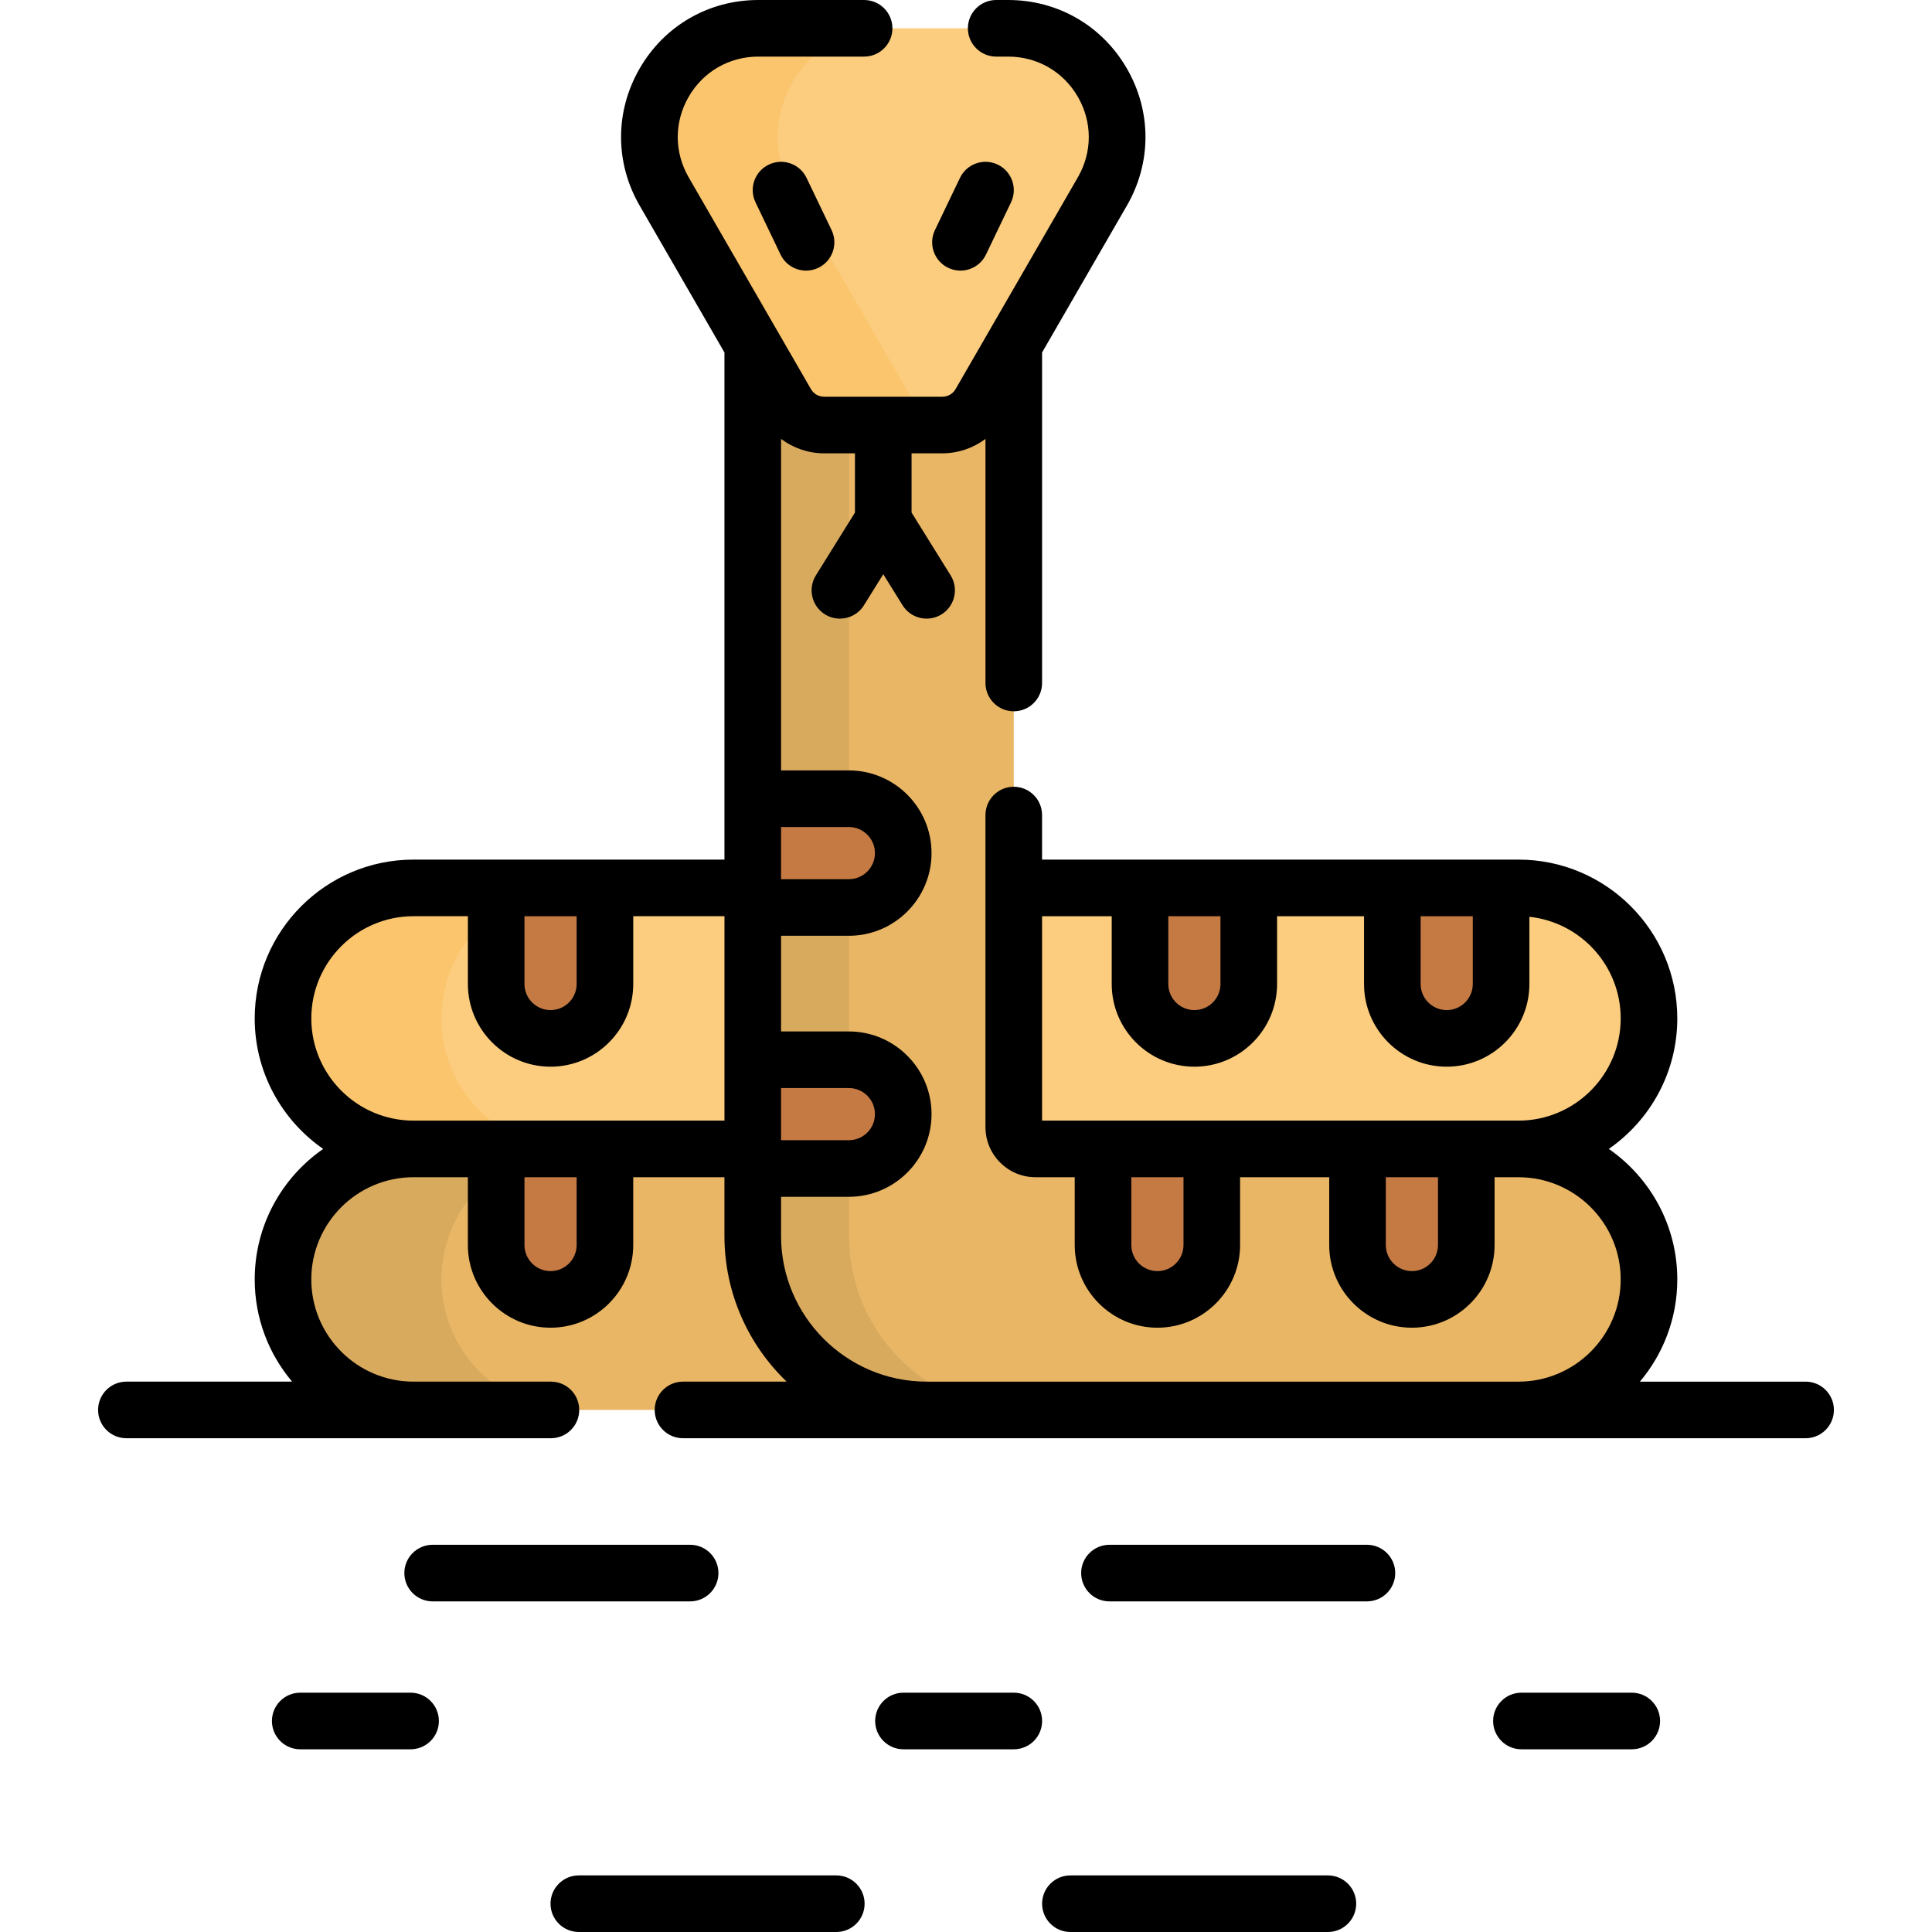 <svg id="Capa_1" enable-background="new 0 0 512 512" height="512" viewBox="0 0 512 512" width="512" xmlns="http://www.w3.org/2000/svg"><g><g><g fill="#fccd7f"><path d="m199.487 235.305h-89.901c-19.102 0-34.586 15.485-34.586 34.586 0 19.101 15.485 34.586 34.586 34.586h89.901z"/><path d="m402.414 235.305h-133.755v63.408c0 3.183 2.58 5.764 5.763 5.764h127.992c19.101 0 34.586-15.485 34.586-34.586 0-19.101-15.484-34.586-34.586-34.586z"/></g><g><path d="m117 269.891c0-19.101 15.485-34.586 34.586-34.586h-42c-19.102 0-34.586 15.485-34.586 34.586 0 19.101 15.485 34.586 34.586 34.586h42c-19.101 0-34.586-15.485-34.586-34.586z" fill="#fbc56d"/></g><g><path d="m199.487 327.535v-23.057h-89.901c-19.102-.001-34.586 15.484-34.586 34.585 0 19.101 15.485 34.586 34.586 34.586h136.014c-25.468-.001-46.113-20.647-46.113-46.114z" fill="#e9b665"/></g><g><path d="m117 339.063c0-19.101 15.485-34.586 34.586-34.586h-42c-19.102 0-34.586 15.485-34.586 34.586 0 19.101 15.485 34.586 34.586 34.586h42c-19.101 0-34.586-15.484-34.586-34.586z" fill="#d8aa5e"/></g><path d="m402.414 304.477h-127.991c-3.184 0-5.764-2.581-5.764-5.764v-207.307l-8.93 15.468c-2.059 3.567-5.865 5.764-9.984 5.764h-31.343c-4.119 0-7.925-2.197-9.984-5.764l-8.93-15.468v236.129c0 25.468 20.646 46.115 46.115 46.115h156.813c19.101 0 34.586-15.485 34.586-34.586-.002-19.102-15.486-34.587-34.588-34.587z" fill="#e9b665"/><path d="m225 327.535v-214.897h-6.598c-4.119 0-7.925-2.197-9.984-5.764l-8.93-15.468v236.129c0 25.468 20.646 46.115 46.115 46.115h25.513c-25.47-.001-46.116-20.647-46.116-46.115z" fill="#d8aa5e"/><g><path d="m292.315 304.477v25.468c0 7.926 6.485 14.411 14.411 14.411s14.411-6.485 14.411-14.411v-25.468z" fill="#c57a44"/></g><g><path d="m131.49 304.477v25.468c0 7.926 6.485 14.411 14.411 14.411s14.411-6.485 14.411-14.411v-25.468z" fill="#c57a44"/></g><g><path d="m359.758 304.477v25.468c0 7.926 6.485 14.411 14.411 14.411s14.411-6.485 14.411-14.411v-25.468z" fill="#c57a44"/></g><g><path d="m302.115 235.305v25.468c0 7.926 6.485 14.411 14.411 14.411s14.411-6.485 14.411-14.411v-25.468z" fill="#c57a44"/></g><g><path d="m131.49 235.305v25.468c0 7.926 6.485 14.411 14.411 14.411s14.411-6.485 14.411-14.411v-25.468z" fill="#c57a44"/></g><g><path d="m368.981 235.305v25.468c0 7.926 6.485 14.411 14.411 14.411s14.411-6.485 14.411-14.411v-25.468z" fill="#c57a44"/></g><g><path d="m199.487 240.493h25.468c7.926 0 14.411-6.485 14.411-14.411s-6.485-14.411-14.411-14.411h-25.468z" fill="#c57a44"/></g><g><path d="m199.487 309.665h25.468c7.926 0 14.411-6.485 14.411-14.411s-6.485-14.411-14.411-14.411h-25.468z" fill="#c57a44"/></g><g><g><path d="m218.402 112.638h31.343c4.119 0 7.925-2.197 9.984-5.764l32.413-56.141c11.093-19.215-2.774-43.233-24.961-43.233h-66.216c-22.187 0-36.054 24.018-24.96 43.233l32.413 56.141c2.059 3.567 5.865 5.764 9.984 5.764z" fill="#fccd7f"/></g><g><path d="m242.371 106.874-32.413-56.141c-11.093-19.215 2.774-43.233 24.961-43.233h-33.954c-22.187 0-36.054 24.018-24.96 43.233l32.413 56.141c2.059 3.567 5.865 5.764 9.984 5.764h31.343c.44 0 .874-.037 1.306-.087-3.605-.411-6.84-2.492-8.68-5.677z" fill="#fbc56d"/></g></g></g><g><path d="m203.737 43.621c-3.735 1.791-5.311 6.271-3.519 10.005l6.635 13.834c1.29 2.689 3.972 4.259 6.768 4.259 1.087 0 2.192-.238 3.238-.74 3.735-1.791 5.311-6.271 3.519-10.005l-6.635-13.834c-1.791-3.736-6.272-5.312-10.006-3.519z"/><path d="m251.288 70.98c1.046.501 2.15.739 3.238.739 2.795 0 5.479-1.57 6.768-4.259l6.635-13.834c1.791-3.735.215-8.214-3.52-10.006-3.734-1.791-8.215-.216-10.006 3.52l-6.635 13.834c-1.791 3.735-.215 8.214 3.52 10.006z"/><path d="m114.657 424.382h68.235c4.142 0 7.5-3.358 7.5-7.5s-3.358-7.5-7.5-7.5h-68.235c-4.142 0-7.5 3.358-7.5 7.5s3.358 7.5 7.5 7.5z"/><path d="m362.251 409.382h-68.234c-4.142 0-7.5 3.358-7.5 7.5s3.358 7.5 7.5 7.5h68.234c4.142 0 7.5-3.358 7.5-7.5s-3.358-7.5-7.5-7.5z"/><path d="m221.629 497h-68.235c-4.142 0-7.5 3.358-7.5 7.5s3.358 7.5 7.5 7.5h68.235c4.142 0 7.5-3.358 7.5-7.5s-3.358-7.5-7.5-7.5z"/><path d="m351.904 497h-68.235c-4.142 0-7.5 3.358-7.5 7.5s3.358 7.5 7.5 7.5h68.235c4.142 0 7.5-3.358 7.5-7.5s-3.358-7.5-7.5-7.5z"/><path d="m268.672 448.58h-29.244c-4.142 0-7.5 3.358-7.5 7.5s3.358 7.5 7.5 7.5h29.244c4.142 0 7.5-3.358 7.5-7.5s-3.358-7.5-7.5-7.5z"/><path d="m108.808 448.58h-29.244c-4.142 0-7.5 3.358-7.5 7.5s3.358 7.5 7.5 7.5h29.244c4.142 0 7.5-3.358 7.5-7.5s-3.358-7.5-7.5-7.5z"/><path d="m432.436 448.58h-29.244c-4.142 0-7.5 3.358-7.5 7.5s3.358 7.5 7.5 7.5h29.244c4.142 0 7.5-3.358 7.5-7.5s-3.358-7.5-7.5-7.5z"/><path d="m478.504 366.149h-43.913c6.177-7.326 9.909-16.776 9.909-27.086 0-14.317-7.192-26.979-18.146-34.585 10.955-7.606 18.146-20.27 18.146-34.587 0-23.206-18.88-42.086-42.086-42.086h-126.255v-11.805c0-4.142-3.358-7.5-7.5-7.5s-7.5 3.358-7.5 7.5v82.713c0 7.314 5.95 13.265 13.264 13.265h10.392v17.968c0 12.082 9.829 21.911 21.911 21.911s21.911-9.829 21.911-21.911v-17.968h23.621v17.968c0 12.082 9.829 21.911 21.911 21.911s21.911-9.829 21.911-21.911v-17.968h6.334c14.935 0 27.086 12.151 27.086 27.086s-12.151 27.086-27.086 27.086h-156.812c-21.292 0-38.615-17.323-38.615-38.615v-10.37h17.968c12.082 0 21.911-9.829 21.911-21.911s-9.829-21.911-21.911-21.911h-17.968v-25.35h17.968c12.082 0 21.911-9.829 21.911-21.911s-9.829-21.911-21.911-21.911h-17.968v-87.853c3.247 2.433 7.242 3.819 11.415 3.819h8.172v15.698l-10.356 16.65c-2.188 3.518-1.11 8.142 2.407 10.33 1.233.767 2.602 1.132 3.954 1.132 2.506 0 4.955-1.255 6.376-3.54l5.119-8.23 5.119 8.23c2.188 3.516 6.812 4.595 10.33 2.407s4.595-6.813 2.408-10.33l-10.356-16.65v-15.698h8.171c4.173 0 8.168-1.386 11.415-3.819v64.683c0 4.142 3.358 7.5 7.5 7.5s7.5-3.358 7.5-7.5v-87.585l22.478-38.932c6.565-11.372 6.566-24.95 0-36.321-6.567-11.373-18.326-18.162-31.458-18.162h-3.181c-4.142 0-7.5 3.358-7.5 7.5s3.358 7.5 7.5 7.5h3.181c7.708 0 14.611 3.985 18.465 10.661 3.854 6.675 3.854 14.646 0 21.321l-32.414 56.142c-.717 1.242-2.054 2.014-3.488 2.014h-31.343c-1.435 0-2.771-.772-3.489-2.014l-32.412-56.142c-3.854-6.675-3.854-14.646 0-21.322 3.854-6.675 10.757-10.66 18.465-10.66h28.035c4.142 0 7.5-3.358 7.5-7.5s-3.358-7.5-7.5-7.5h-28.035c-13.131 0-24.89 6.789-31.456 18.161s-6.565 24.95 0 36.322l22.478 38.933v134.39h-82.401c-23.206 0-42.086 18.88-42.086 42.086 0 14.317 7.192 26.98 18.147 34.586-10.956 7.605-18.147 20.268-18.147 34.585 0 10.31 3.732 19.76 9.909 27.086h-43.913c-4.142 0-7.5 3.358-7.5 7.5s3.358 7.5 7.5 7.5h112.504c4.142 0 7.5-3.358 7.5-7.5s-3.358-7.5-7.5-7.5h-15-21.415c-14.935 0-27.086-12.151-27.086-27.086s12.151-27.086 27.086-27.086h14.405v17.968c0 12.082 9.829 21.911 21.911 21.911s21.911-9.829 21.911-21.911v-17.968h24.175v15.557c0 15.157 6.332 28.854 16.477 38.615h-27.464c-4.142 0-7.5 3.358-7.5 7.5s3.358 7.5 7.5 7.5h297.504c4.142 0 7.5-3.358 7.5-7.5s-3.358-7.5-7.5-7.5zm-102.023-123.344h13.822v17.968c0 3.811-3.1 6.911-6.911 6.911s-6.911-3.1-6.911-6.911zm-66.866 0h13.822v17.968c0 3.811-3.1 6.911-6.911 6.911s-6.911-3.1-6.911-6.911zm4.022 87.14c0 3.811-3.1 6.911-6.911 6.911s-6.911-3.1-6.911-6.911v-17.968h13.822zm67.443 0c0 3.811-3.1 6.911-6.911 6.911s-6.911-3.1-6.911-6.911v-17.968h13.822zm21.335-32.968h-126.256v-54.172h18.456v17.968c0 12.082 9.829 21.911 21.911 21.911s21.911-9.829 21.911-21.911v-17.968h23.044v17.968c0 12.082 9.829 21.911 21.911 21.911s21.911-9.829 21.911-21.911v-17.812c13.582 1.447 24.198 12.971 24.198 26.93-.001 14.935-12.151 27.086-27.086 27.086zm-263.425-54.172h13.822v17.968c0 3.811-3.1 6.911-6.911 6.911s-6.911-3.1-6.911-6.911zm13.822 87.14c0 3.811-3.1 6.911-6.911 6.911s-6.911-3.1-6.911-6.911v-17.968h13.822zm39.175-32.968h-82.401c-14.935 0-27.086-12.151-27.086-27.086s12.151-27.086 27.086-27.086h14.405v17.968c0 12.082 9.829 21.911 21.911 21.911s21.911-9.829 21.911-21.911v-17.968h24.175v54.172zm32.968-8.634c3.811 0 6.911 3.1 6.911 6.911s-3.1 6.911-6.911 6.911h-17.968v-13.822zm0-69.172c3.811 0 6.911 3.1 6.911 6.911s-3.1 6.911-6.911 6.911h-17.968v-13.822z"/></g></g></svg>